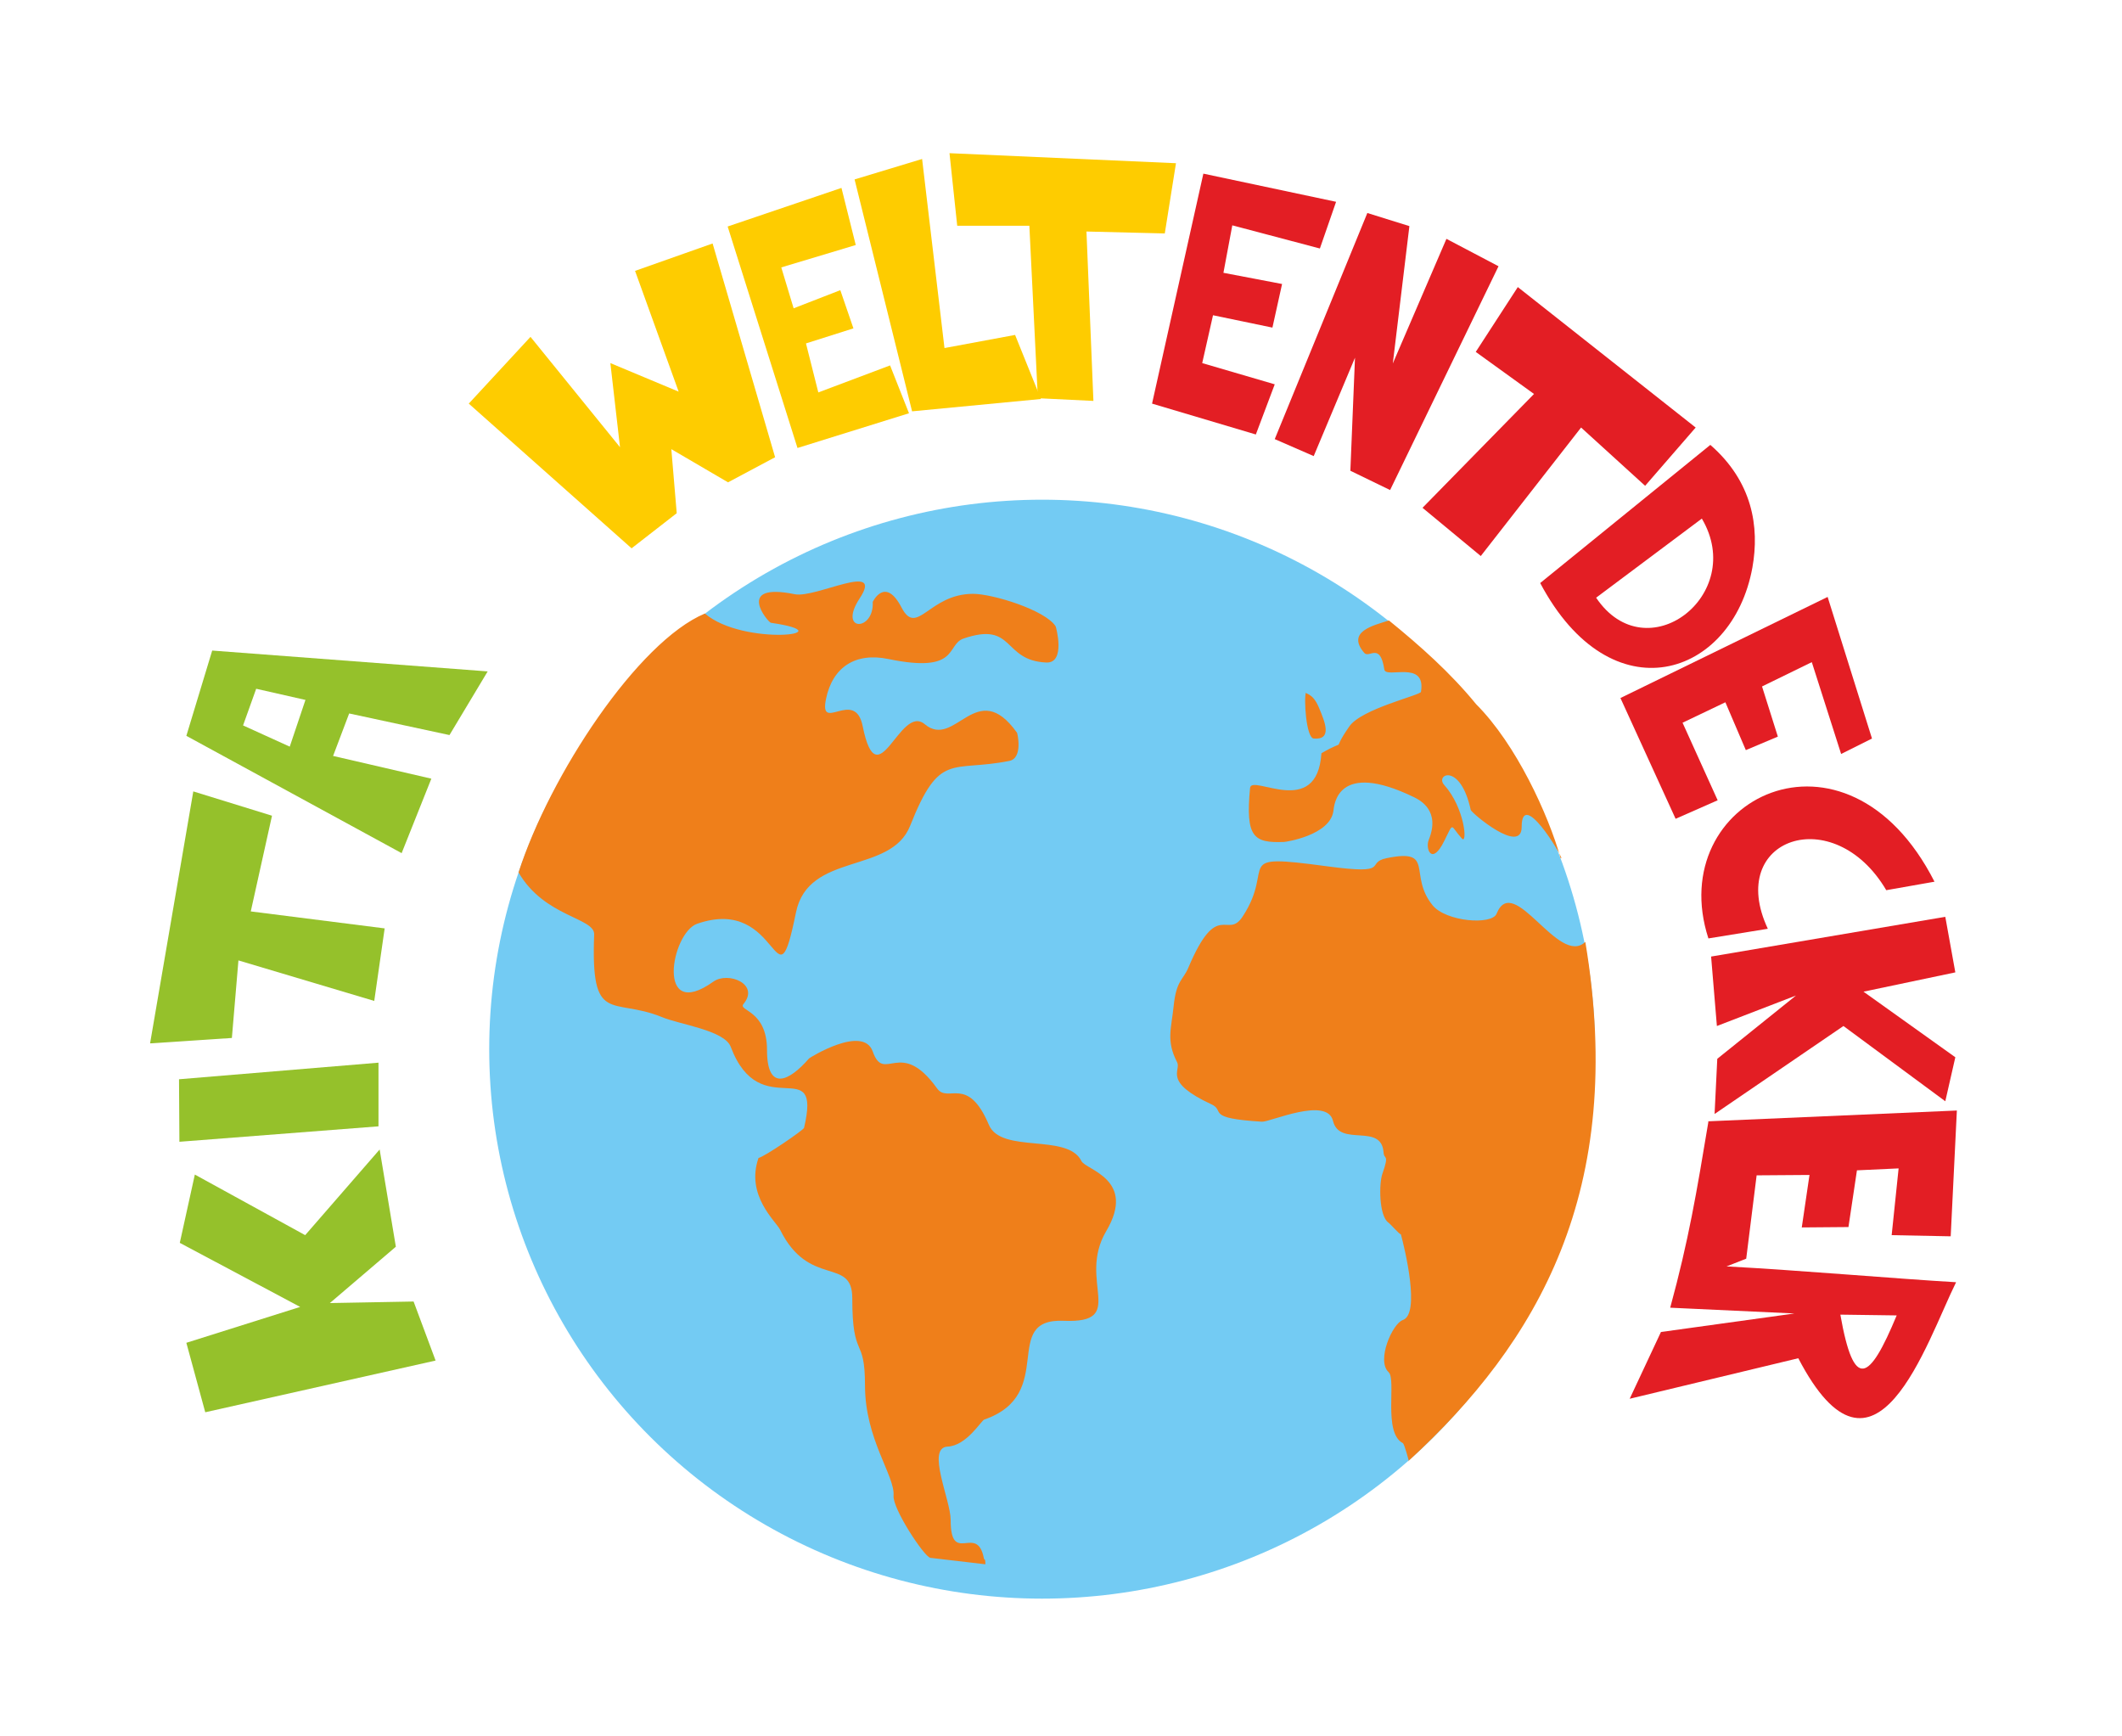 <?xml version="1.0" encoding="UTF-8"?>
<!DOCTYPE svg PUBLIC "-//W3C//DTD SVG 1.1//EN" "http://www.w3.org/Graphics/SVG/1.1/DTD/svg11.dtd">
<!-- Creator: CorelDRAW 2017 -->
<svg xmlns="http://www.w3.org/2000/svg" xml:space="preserve" width="55mm" height="45mm" version="1.1" style="shape-rendering:geometricPrecision; text-rendering:geometricPrecision; image-rendering:optimizeQuality; fill-rule:evenodd; clip-rule:evenodd"
viewBox="0 0 5500 4500"
 xmlns:xlink="http://www.w3.org/1999/xlink">
 <defs>
  <style type="text/css">
   <![CDATA[
    .fil0 {fill:#FECC00}
    .fil3 {fill:#EF7F1A}
    .fil1 {fill:#E31E24}
    .fil4 {fill:#95C12B}
    .fil2 {fill:#73CBF3}
   ]]>
  </style>
 </defs>
 <g id="Ebene_x0020_1">
  <g id="_2697683803520">
   <polygon class="fil0" points="1637,1421 1215,1046 1375,873 1607,1159 1582,941 1759,1015 1646,702 1847,631 2009,1185 1887,1250 1740,1164 1754,1330 "/>
   <polygon class="fil0" points="1886,587 2067,1161 2356,1071 2307,947 2121,1017 2089,890 2212,851 2178,752 2057,799 2025,693 2218,635 2181,487 "/>
   <polygon class="fil0" points="2215,465 2390,412 2448,902 2631,868 2698,1034 2364,1066 "/>
   <polygon class="fil0" points="2461,397 2481,585 2668,585 2690,1032 2834,1039 2816,600 3019,605 3048,423 "/>
   <polygon class="fil1" points="3119,450 2986,1046 3255,1126 3304,996 3116,941 3144,817 3298,849 3323,736 3171,707 3194,584 3421,644 3463,523 "/>
   <polygon class="fil1" points="3304,1138 3405,1182 3512,927 3500,1220 3603,1270 3884,690 3749,619 3610,942 3653,586 3544,552 "/>
   <polygon class="fil1" points="3687,1316 3838,1441 4098,1108 4264,1259 4395,1108 3934,744 3825,912 3976,1021 "/>
   <path class="fil1" d="M4433 1153l-441 358c184,347 498,245 550,-40 19,-106 0,-223 -109,-318zm-22 191l-274 205c130,193 391,-7 274,-205z"/>
   <ellipse class="fil2" cx="2701" cy="2719" rx="1433" ry="1424"/>
   <path class="fil3" d="M2411 4037c-15,-2 -98,-127 -95,-161 4,-51 -74,-146 -74,-285 0,-132 -33,-64 -33,-227 0,-108 -112,-25 -187,-177 -11,-22 -90,-89 -56,-186 17,-4 116,-72 118,-78 47,-199 -113,-6 -190,-210 -16,-43 -133,-58 -178,-77 -130,-53 -185,23 -176,-214 2,-44 -129,-45 -196,-161 81,-252 309,-598 483,-671 100,86 370,53 171,24 -7,-1 -95,-106 62,-74 54,11 233,-87 168,11 -57,87 38,86 34,9 0,0 32,-68 75,15 40,76 71,-36 185,-36 51,0 187,42 214,84 1,1 27,96 -24,94 -115,-5 -81,-108 -215,-62 -45,16 -10,91 -194,53 -86,-18 -145,21 -162,103 -19,91 75,-29 95,71 39,193 96,-60 161,-5 79,66 134,-125 239,22 1,1 16,66 -20,73 -151,30 -180,-26 -257,168 -50,127 -264,67 -296,225 -54,265 -37,-47 -256,29 -68,24 -108,257 42,150 38,-27 121,6 78,58 -15,18 61,15 61,119 0,109 57,82 109,22 2,-2 140,-88 165,-18 30,85 71,-38 167,96 28,39 79,-36 134,94 32,76 204,21 240,94 11,23 144,47 64,182 -76,129 58,239 -110,232 -166,-7 -15,190 -206,256 -8,3 -46,68 -95,70 -56,3 8,138 8,190 0,120 68,8 86,99 1,7 4,-2 4,16l-145 -17zm1634 -1813c-32,-113 -115,-295 -219,-399 -67,-82 -146,-152 -226,-217 -41,13 -111,29 -64,84 13,15 41,-29 52,43 4,25 109,-26 95,58 -2,9 -155,44 -186,90 -52,75 3,26 -72,69 -11,172 -181,53 -185,90 -12,128 9,143 88,140 4,0 119,-17 128,-80 2,-15 9,-133 209,-36 16,8 69,35 38,111 -9,22 8,69 41,1 25,-50 14,-39 45,-5 15,17 8,-79 -46,-139 -24,-27 42,-59 69,65 1,7 132,118 132,44 0,-100 103,72 103,81zm-660 -430c-6,14 0,118 20,120 49,4 29,-43 14,-79 -17,-42 -37,-35 -34,-41zm267 1991c332,-305 565,-698 457,-1344 -69,66 -186,-182 -230,-73 -12,30 -131,21 -166,-22 -64,-79 8,-148 -119,-122 -58,12 16,44 -155,21 -252,-34 -131,-3 -218,130 -40,62 -65,-47 -141,133 -14,33 -31,32 -38,99 -6,59 -20,90 9,146 11,22 -38,50 89,109 37,17 -18,36 131,45 21,1 169,-66 184,-2 17,69 125,4 131,81 1,21 16,2 -3,56 -9,25 -9,108 15,126 8,6 28,30 33,31 10,37 51,206 5,222 -27,9 -69,105 -37,135 21,19 -15,157 37,184 4,2 15,44 16,48z"/>
   <polygon class="fil1" points="4343,2122 4200,1809 4737,1547 4852,1914 4772,1954 4696,1716 4567,1779 4608,1909 4525,1944 4472,1820 4361,1873 4452,2074 "/>
   <polygon class="fil1" points="4435,2479 4450,2659 4655,2580 4451,2744 4444,2887 4778,2659 5042,2854 5068,2740 4830,2570 5068,2520 5042,2376 "/>
   <path class="fil1" d="M4427 2906l645 -28 -16 326 -153 -3 18 -173 -108 5 -22 147 -121 1 20 -136 -137 1 -27 216 -51 20c189,10 440,32 595,41 -77,155 -210,579 -409,197l-437 105 81 -173 346 -48 -322 -15c48,-176 68,-296 99,-482zm489 503l-146 -2c35,199 75,173 146,2z"/>
   <path class="fil1" d="M4428 2432c-117,-361 357,-597 586,-147l-125 22c-136,-231 -417,-135 -307,100l-154 25z"/>
   <polygon class="fil4" points="532,3660 1129,3526 1072,3373 855,3377 1026,3231 984,2979 791,3201 505,3044 466,3221 778,3387 483,3480 "/>
   <polygon class="fil4" points="464,2797 465,2959 981,2919 981,2754 "/>
   <polygon class="fil4" points="501,2051 389,2704 601,2690 618,2489 970,2594 997,2406 650,2362 705,2114 "/>
   <path class="fil4" d="M863 1959l255 59 -77 193 -558 -304 67 -221 714 54 -99 165 -260 -56 -42 111zm-71 -145l-128 -29 -34 95 121 55 41 -122z"/>
  </g>
 </g>
</svg>
